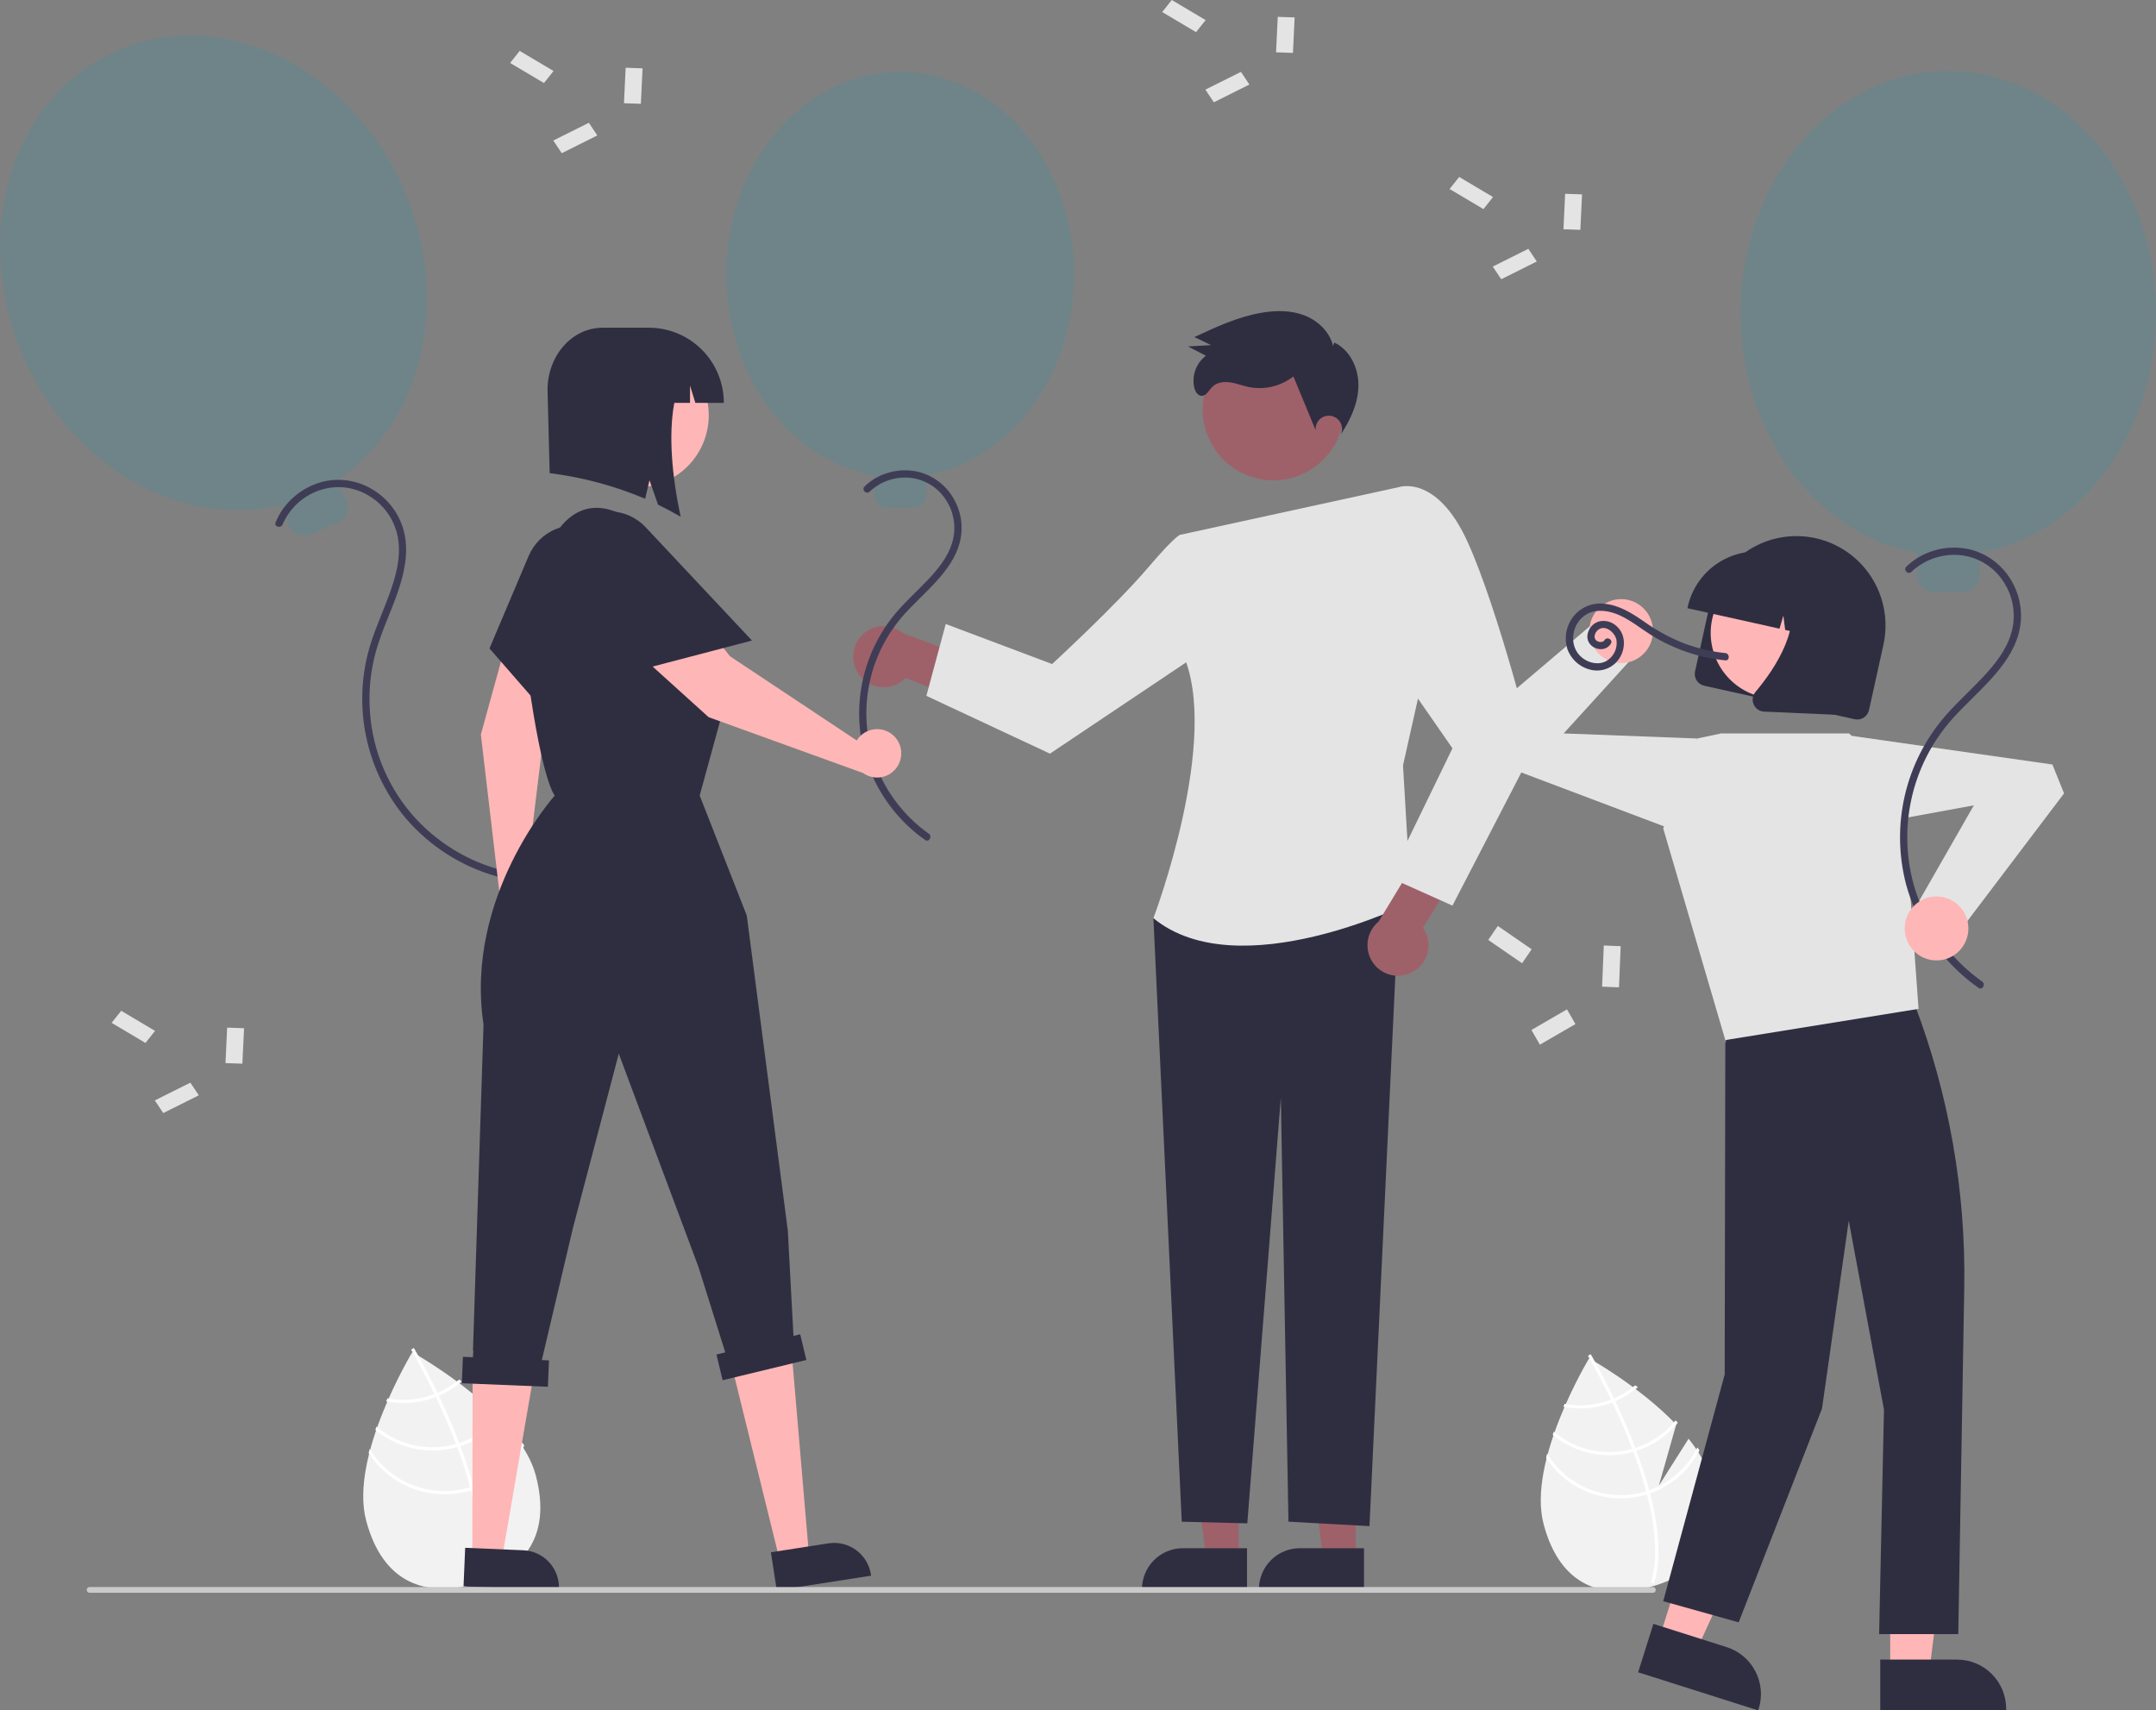 <svg width="242" height="192" viewBox="0 0 242 192" fill="none" xmlns="http://www.w3.org/2000/svg">
<rect x="0" y="0" width="242" height="192" fill="#808080" stroke="none"/>
<g clip-path="url(#clip0_407_1661)">
<path d="M152.17 174.991L148.511 174.99L146.771 160.827L152.17 160.827L152.17 174.991Z" fill="#9E616A"/>
<path d="M153.103 178.55L141.307 178.55V178.4C141.307 177.178 141.791 176.006 142.652 175.141C143.513 174.277 144.681 173.792 145.898 173.792H145.898L153.103 173.792L153.103 178.55Z" fill="#2F2E41"/>
<path d="M139.041 174.991L135.382 174.99L133.642 160.827L139.041 160.827L139.041 174.991Z" fill="#9E616A"/>
<path d="M139.973 178.55L128.177 178.55V178.4C128.178 177.178 128.661 176.006 129.522 175.141C130.383 174.277 131.551 173.792 132.769 173.792H132.769L139.974 173.792L139.973 178.55Z" fill="#2F2E41"/>
<path d="M96.434 75.746C96.726 76.15 97.103 76.484 97.538 76.726C97.973 76.967 98.456 77.11 98.952 77.144C99.448 77.178 99.945 77.103 100.409 76.923C100.873 76.743 101.291 76.464 101.636 76.104L108.875 78.941L111.665 74.947L101.387 71.084C100.746 70.543 99.93 70.257 99.094 70.28C98.257 70.302 97.458 70.632 96.847 71.207C96.237 71.782 95.857 72.561 95.781 73.398C95.705 74.234 95.937 75.07 96.434 75.746Z" fill="#9E616A"/>
<path d="M138.994 99.95L129.464 103.071L132.647 170.819L140.003 171.001L143.767 123.224L144.622 170.813L153.717 171.316L157.07 99.95H138.994Z" fill="#2F2E41"/>
<path d="M132.564 60.014L157.025 54.679L159.745 75.82L157.48 85.921L158.387 101.273C158.387 101.273 139.045 110.935 129.464 103.071C129.464 103.071 137.165 82.767 132.701 73.262L132.564 60.014Z" fill="#E4E4E4"/>
<path d="M136.8 63.004L132.563 60.014C132.563 60.014 132.313 59.666 128.783 63.808C125.253 67.951 118.091 74.54 118.091 74.54L106.155 70.047L103.981 78.111L117.853 84.6L137.492 71.435L136.8 63.004Z" fill="#E4E4E4"/>
<path d="M158.391 109.197C158.841 108.984 159.238 108.675 159.556 108.291C159.873 107.906 160.103 107.457 160.229 106.975C160.355 106.492 160.373 105.987 160.284 105.496C160.194 105.005 159.999 104.54 159.711 104.134L163.837 97.524L160.446 94.027L154.75 103.444C154.102 103.975 153.67 104.726 153.536 105.556C153.402 106.385 153.576 107.235 154.025 107.944C154.474 108.653 155.166 109.172 155.971 109.403C156.776 109.634 157.637 109.561 158.391 109.197Z" fill="#9E616A"/>
<path d="M153.209 58.844L157.024 54.679C157.024 54.679 161.275 53.193 164.749 60.871C168.222 68.55 172.101 84.124 172.101 84.124L163.031 101.66L155.988 98.501L163.031 84.001L155.578 73.262L153.209 58.844Z" fill="#E4E4E4"/>
<path d="M146.74 52.945C150.588 50.834 152.002 45.992 149.898 42.129C147.795 38.267 142.971 36.848 139.123 38.959C135.275 41.07 133.861 45.913 135.964 49.775C138.068 53.637 142.892 55.056 146.74 52.945Z" fill="#9E616A"/>
<path d="M149.627 38.825C149.251 37.243 147.937 35.993 146.425 35.408C144.913 34.822 143.229 34.828 141.631 35.1C138.979 35.553 136.502 36.701 134.061 37.837L135.942 38.74L133.347 38.89L135.352 39.931C134.817 40.34 134.409 40.895 134.178 41.529C133.947 42.164 133.903 42.852 134.049 43.511C134.153 43.943 134.429 44.418 134.87 44.433C135.405 44.451 135.683 43.826 136.057 43.443C136.555 42.933 137.34 42.82 138.045 42.916C138.749 43.012 139.418 43.284 140.113 43.435C140.991 43.618 141.9 43.608 142.774 43.405C143.649 43.202 144.469 42.81 145.177 42.257L147.679 48.302C147.655 48.074 147.684 47.844 147.764 47.629C147.844 47.414 147.972 47.221 148.138 47.064C148.305 46.907 148.505 46.791 148.724 46.725C148.943 46.659 149.173 46.644 149.399 46.682C149.624 46.72 149.837 46.81 150.022 46.945C150.207 47.079 150.358 47.255 150.464 47.458C150.57 47.661 150.628 47.886 150.634 48.115C150.639 48.344 150.591 48.571 150.494 48.779C151.577 47.139 152.448 45.277 152.478 43.31C152.508 41.344 151.536 39.272 149.757 38.447" fill="#2F2E41"/>
<path d="M57.608 160.944L54.226 166.281L56.196 159.333C52.037 154.977 46.278 151.79 46.278 151.79C46.278 151.79 39.188 163.487 41.096 170.682C43.005 177.877 47.932 179.251 53.189 177.846C58.446 176.441 62.041 172.79 60.133 165.595C59.708 163.994 58.785 162.421 57.608 160.944Z" fill="#F2F2F2"/>
<path d="M53.133 166.814L53.227 167.168C54.3 171.297 54.46 174.698 53.702 177.326C53.692 177.365 53.679 177.402 53.669 177.44L53.492 177.388L53.322 177.335C54.181 174.487 53.798 170.887 52.864 167.286C52.835 167.17 52.805 167.052 52.772 166.935C52.363 165.414 51.862 163.899 51.317 162.443C51.275 162.33 51.232 162.215 51.188 162.101C50.459 160.183 49.661 158.376 48.922 156.82C48.871 156.709 48.817 156.6 48.764 156.492C47.503 153.862 46.434 151.998 46.193 151.587C46.165 151.536 46.148 151.509 46.145 151.502L46.298 151.41L46.299 151.408L46.455 151.316C46.458 151.322 46.515 151.415 46.613 151.588C46.985 152.233 47.971 153.99 49.109 156.352C49.16 156.459 49.214 156.569 49.265 156.679C49.866 157.942 50.503 159.362 51.109 160.87C51.262 161.248 51.408 161.623 51.548 161.994C51.593 162.108 51.636 162.222 51.678 162.335C52.267 163.909 52.753 165.402 53.133 166.814Z" fill="white"/>
<path d="M49.109 156.352C48.996 156.399 48.882 156.447 48.764 156.491C48.445 156.613 48.121 156.718 47.791 156.806C46.387 157.183 44.917 157.239 43.489 156.97C43.44 157.083 43.391 157.196 43.341 157.311C44.847 157.607 46.401 157.555 47.884 157.157C48.236 157.063 48.583 156.95 48.922 156.819C49.038 156.775 49.153 156.728 49.265 156.679C50.196 156.281 51.061 155.744 51.83 155.085C51.73 155.009 51.631 154.934 51.535 154.86C50.804 155.474 49.986 155.977 49.109 156.352Z" fill="white"/>
<path d="M51.548 161.993C51.429 162.033 51.309 162.068 51.188 162.101C51.152 162.112 51.114 162.123 51.077 162.132C49.555 162.539 47.958 162.57 46.422 162.224C44.886 161.877 43.456 161.162 42.254 160.141C42.212 160.263 42.169 160.386 42.129 160.509C43.371 161.535 44.84 162.25 46.412 162.593C47.984 162.937 49.615 162.899 51.17 162.483C51.219 162.47 51.268 162.457 51.317 162.442C51.438 162.408 51.558 162.372 51.678 162.335C53.52 161.74 55.152 160.625 56.38 159.123C56.296 159.034 56.213 158.946 56.127 158.857C54.938 160.328 53.346 161.418 51.548 161.993Z" fill="white"/>
<path d="M53.133 166.814C53.014 166.857 52.893 166.897 52.772 166.935C52.642 166.975 52.512 167.014 52.381 167.049C50.336 167.593 48.17 167.457 46.208 166.662C44.246 165.867 42.593 164.456 41.497 162.639C41.456 162.803 41.415 162.964 41.377 163.126C42.545 164.919 44.245 166.297 46.237 167.064C48.229 167.831 50.412 167.949 52.474 167.4C52.605 167.365 52.736 167.328 52.864 167.286C52.987 167.25 53.107 167.21 53.227 167.168C55.649 166.313 57.657 164.566 58.843 162.282C58.772 162.161 58.696 162.044 58.62 161.926C57.494 164.209 55.526 165.962 53.133 166.814Z" fill="white"/>
<path d="M189.536 161.501L186.203 166.76L188.144 159.913C184.045 155.62 178.371 152.479 178.371 152.479C178.371 152.479 171.383 164.006 173.264 171.097C175.144 178.187 180.001 179.541 185.181 178.157C190.361 176.772 193.904 173.174 192.024 166.084C191.605 164.506 190.696 162.956 189.536 161.501Z" fill="#F2F2F2"/>
<path d="M185.126 167.285L185.219 167.634C186.275 171.703 186.434 175.055 185.686 177.645C185.676 177.683 185.664 177.719 185.653 177.757L185.479 177.706L185.312 177.654C186.159 174.846 185.781 171.299 184.86 167.751C184.831 167.636 184.802 167.52 184.77 167.404C184.367 165.905 183.873 164.412 183.335 162.977C183.295 162.866 183.252 162.753 183.209 162.641C182.49 160.75 181.704 158.97 180.976 157.436C180.925 157.327 180.872 157.219 180.82 157.113C179.577 154.521 178.523 152.685 178.287 152.279C178.259 152.229 178.242 152.202 178.239 152.196L178.39 152.105L178.391 152.103L178.544 152.012C178.548 152.019 178.603 152.109 178.7 152.28C179.066 152.916 180.039 154.648 181.16 156.975C181.21 157.081 181.263 157.189 181.314 157.298C181.906 158.542 182.534 159.942 183.131 161.427C183.282 161.8 183.426 162.17 183.563 162.535C183.608 162.647 183.651 162.76 183.691 162.871C184.273 164.422 184.751 165.894 185.126 167.285Z" fill="white"/>
<path d="M181.16 156.975C181.049 157.022 180.936 157.069 180.82 157.113C180.506 157.232 180.186 157.336 179.861 157.423C178.478 157.794 177.029 157.85 175.622 157.585C175.573 157.696 175.525 157.807 175.476 157.92C176.96 158.213 178.492 158.161 179.953 157.769C180.3 157.676 180.641 157.565 180.976 157.436C181.09 157.393 181.203 157.346 181.314 157.298C182.231 156.906 183.083 156.376 183.842 155.727C183.742 155.652 183.645 155.578 183.55 155.505C182.83 156.111 182.025 156.606 181.16 156.975Z" fill="white"/>
<path d="M183.563 162.535C183.446 162.573 183.328 162.609 183.209 162.64C183.173 162.652 183.135 162.662 183.099 162.672C181.6 163.072 180.026 163.103 178.512 162.762C176.998 162.42 175.589 161.716 174.405 160.709C174.363 160.83 174.321 160.95 174.281 161.072C175.506 162.083 176.953 162.787 178.502 163.126C180.051 163.464 181.659 163.427 183.191 163.018C183.239 163.005 183.288 162.992 183.335 162.977C183.456 162.943 183.574 162.908 183.691 162.871C185.507 162.285 187.115 161.186 188.325 159.706C188.243 159.619 188.16 159.531 188.077 159.444C186.904 160.893 185.335 161.967 183.563 162.535Z" fill="white"/>
<path d="M185.126 167.285C185.008 167.327 184.889 167.367 184.77 167.404C184.642 167.444 184.514 167.482 184.384 167.516C182.369 168.052 180.235 167.919 178.301 167.135C176.368 166.352 174.739 164.961 173.659 163.171C173.618 163.332 173.577 163.491 173.541 163.651C174.691 165.418 176.367 166.775 178.33 167.531C180.293 168.287 182.444 168.403 184.476 167.862C184.605 167.828 184.734 167.791 184.86 167.75C184.981 167.714 185.1 167.675 185.219 167.634C187.605 166.792 189.583 165.07 190.753 162.818C190.683 162.7 190.608 162.585 190.533 162.468C189.423 164.718 187.484 166.446 185.126 167.285Z" fill="white"/>
<path d="M120.554 30.828C120.554 18.247 111.815 8.048 101.036 8.048C90.256 8.048 81.518 18.247 81.518 30.828C81.518 42.239 88.706 51.69 98.085 53.35V55.496C98.085 55.902 98.246 56.291 98.531 56.578C98.817 56.864 99.205 57.026 99.609 57.026H102.463C102.867 57.026 103.254 56.864 103.54 56.578C103.826 56.291 103.986 55.902 103.986 55.496V53.35C113.366 51.69 120.554 42.239 120.554 30.828Z" fill="#2F99AE" fill-opacity="0.2"/>
<path d="M97.616 55.186C98.227 54.611 98.954 54.175 99.749 53.908C100.543 53.641 101.386 53.55 102.219 53.641C103.058 53.739 103.863 54.031 104.571 54.494C105.279 54.957 105.87 55.579 106.297 56.311C106.725 57.021 106.994 57.815 107.085 58.64C107.176 59.464 107.087 60.299 106.824 61.085C106.311 62.654 105.221 63.96 104.103 65.136C102.93 66.371 101.654 67.509 100.552 68.81C98.733 70.968 97.464 73.537 96.852 76.295C96.239 79.054 96.303 81.921 97.037 84.649C98.004 88.108 100.002 91.186 102.762 93.473C103.112 93.761 103.473 94.034 103.845 94.294C104.274 94.596 104.681 93.889 104.255 93.59C101.259 91.462 99.044 88.402 97.954 84.884C97.128 82.143 97.022 79.233 97.647 76.439C98.272 73.644 99.608 71.059 101.523 68.936C102.686 67.647 103.988 66.493 105.151 65.203C106.265 63.968 107.28 62.575 107.715 60.943C107.936 60.113 107.99 59.248 107.876 58.397C107.762 57.546 107.481 56.726 107.05 55.984C106.621 55.226 106.04 54.565 105.345 54.043C104.649 53.52 103.853 53.148 103.008 52.948C101.306 52.577 99.528 52.886 98.05 53.81C97.688 54.042 97.35 54.309 97.041 54.609C96.663 54.974 97.239 55.551 97.616 55.186Z" fill="#3F3D56"/>
<path d="M45.341 21.289C39.369 7.509 24.956 0.517 13.149 5.672C1.342 10.827 -3.388 26.178 2.584 39.958C8.001 52.456 20.36 59.37 31.422 56.702L32.441 59.054C32.633 59.498 32.993 59.847 33.443 60.025C33.892 60.202 34.392 60.193 34.835 60L37.961 58.635C38.404 58.442 38.752 58.08 38.928 57.629C39.105 57.179 39.096 56.676 38.904 56.232L37.885 53.88C47.37 47.577 50.757 33.787 45.341 21.289Z" fill="#2F99AE" fill-opacity="0.2"/>
<path d="M31.72 58.868C32.108 57.971 32.679 57.165 33.397 56.504C34.115 55.842 34.963 55.34 35.887 55.028C36.794 54.722 37.757 54.618 38.709 54.724C39.66 54.83 40.577 55.144 41.395 55.643C42.237 56.144 42.964 56.819 43.526 57.624C44.088 58.43 44.473 59.346 44.654 60.312C45.071 62.551 44.395 64.832 43.626 66.916C42.821 69.101 41.817 71.224 41.257 73.493C40.477 76.682 40.461 80.011 41.211 83.208C41.96 86.405 43.453 89.378 45.568 91.883C48.231 94.981 51.739 97.23 55.659 98.352C56.14 98.488 56.626 98.604 57.115 98.704C57.626 98.808 57.845 98.021 57.331 97.917C53.252 97.074 49.535 94.98 46.694 91.924C43.682 88.655 41.863 84.459 41.532 80.019C41.355 77.769 41.561 75.506 42.14 73.325C42.758 71.025 43.804 68.87 44.592 66.629C45.345 64.489 45.878 62.192 45.405 59.928C44.971 57.935 43.766 56.197 42.055 55.094C41.235 54.552 40.316 54.178 39.351 53.995C38.386 53.812 37.394 53.823 36.434 54.028C34.472 54.474 32.753 55.654 31.627 57.327C31.353 57.744 31.121 58.188 30.935 58.651C30.735 59.136 31.522 59.347 31.72 58.868Z" fill="#3F3D56"/>
<path d="M212.165 187.735L216.549 187.735L218.634 170.763L212.165 170.763L212.165 187.735Z" fill="#FFB6B6"/>
<path d="M211.047 186.298L219.68 186.298H219.681C221.14 186.298 222.539 186.88 223.571 187.915C224.602 188.951 225.182 190.355 225.182 191.82V191.999L211.048 192L211.047 186.298Z" fill="#2F2E41"/>
<path d="M186.219 183.993L190.399 185.32L197.487 169.771L191.318 167.812L186.219 183.993Z" fill="#FFB6B6"/>
<path d="M185.585 182.285L193.816 184.898L193.816 184.898C195.207 185.34 196.367 186.319 197.039 187.618C197.712 188.918 197.842 190.433 197.402 191.829L197.348 192L183.872 187.721L185.585 182.285Z" fill="#2F2E41"/>
<path d="M196.09 110.224L193.657 117.111L193.588 154.288L186.689 179.742L195.158 182.114L204.512 158.113L207.512 137.032L211.466 158.236L210.922 183.438H219.807L220.477 144.601C220.666 133.694 218.764 122.853 214.877 112.666L196.09 110.224Z" fill="#2F2E41"/>
<path d="M193.193 82.329H207.554L213.555 88.352L215.347 113.249L193.657 116.753L186.689 92.998L190.484 82.902L193.193 82.329Z" fill="#E4E4E4"/>
<path d="M188.028 93.235L165.916 84.884L165.341 81.433L179.285 69.589L183.927 73.083L175.514 82.329L190.484 82.901L188.028 93.235Z" fill="#E4E4E4"/>
<path d="M181.967 74.433C183.942 74.433 185.543 72.826 185.543 70.844C185.543 68.862 183.942 67.255 181.967 67.255C179.993 67.255 178.392 68.862 178.392 70.844C178.392 72.826 179.993 74.433 181.967 74.433Z" fill="#FFB6B6"/>
<path d="M190.26 75.366L191.876 68.053C192.159 66.765 192.692 65.546 193.445 64.465C194.198 63.384 195.156 62.462 196.264 61.753C197.372 61.044 198.608 60.561 199.902 60.332C201.196 60.103 202.523 60.132 203.806 60.417C205.088 60.703 206.303 61.239 207.379 61.996C208.455 62.753 209.372 63.715 210.077 64.828C210.783 65.941 211.263 67.182 211.49 68.481C211.717 69.781 211.687 71.112 211.401 72.399L209.785 79.712C209.708 80.061 209.496 80.365 209.195 80.557C208.895 80.749 208.531 80.814 208.183 80.737L191.28 76.974C190.933 76.896 190.63 76.683 190.439 76.382C190.247 76.08 190.183 75.715 190.26 75.366Z" fill="#2F2E41"/>
<path d="M201.391 78.122C205.28 76.991 207.519 72.909 206.393 69.006C205.266 65.102 201.199 62.855 197.31 63.986C193.421 65.117 191.182 69.198 192.309 73.102C193.435 77.006 197.502 79.253 201.391 78.122Z" fill="#FFB6B6"/>
<path d="M189.437 68.124C189.893 66.069 191.143 64.28 192.912 63.149C194.68 62.018 196.824 61.638 198.872 62.091L200.329 62.415C202.376 62.873 204.159 64.128 205.285 65.903C206.412 67.679 206.791 69.83 206.339 71.886L206.307 72.032L203.228 71.347L202.83 68.161L201.967 71.066L200.376 70.712L200.175 69.105L199.74 70.57L189.404 68.27L189.437 68.124Z" fill="#2F2E41"/>
<path d="M196.84 79.074C196.739 78.845 196.704 78.593 196.739 78.345C196.775 78.097 196.88 77.865 197.041 77.674C199.237 75.07 202.602 70.104 200.475 66.106L200.322 65.818L208.653 67.673L205.879 80.228L198.015 79.883C197.935 79.88 197.856 79.869 197.778 79.852C197.572 79.806 197.379 79.712 197.216 79.576C197.052 79.441 196.924 79.269 196.84 79.074Z" fill="#2F2E41"/>
<path d="M206.983 82.48L230.372 85.818L231.68 89.062L220.626 103.659L215.34 101.259L221.555 90.402L206.818 93.102L206.983 82.48Z" fill="#E4E4E4"/>
<path d="M242 35.154C242 20.127 231.562 7.944 218.687 7.944C205.811 7.944 195.373 20.127 195.373 35.154C195.373 48.784 203.959 60.072 215.163 62.055V64.619C215.163 65.103 215.354 65.568 215.695 65.91C216.037 66.253 216.5 66.445 216.982 66.445H220.391C220.874 66.445 221.337 66.253 221.678 65.91C222.019 65.568 222.211 65.103 222.211 64.619V62.055C233.414 60.072 242 48.784 242 35.154Z" fill="#2F99AE" fill-opacity="0.2"/>
<path d="M214.546 64.192C215.286 63.494 216.169 62.966 217.133 62.643C218.096 62.321 219.118 62.213 220.128 62.326C221.12 62.444 222.072 62.786 222.912 63.327C223.753 63.869 224.459 64.595 224.979 65.451C225.507 66.296 225.847 67.246 225.975 68.235C226.103 69.224 226.016 70.23 225.72 71.182C225.145 73.052 223.882 74.617 222.566 76.02C221.162 77.516 219.625 78.885 218.282 80.44C216.094 82.993 214.557 86.04 213.801 89.321C213.046 92.602 213.096 96.017 213.947 99.274C215.085 103.461 217.49 107.189 220.83 109.944C221.236 110.276 221.653 110.592 222.082 110.893C222.512 111.194 222.919 110.487 222.493 110.188C218.916 107.65 216.267 104.006 214.952 99.813C213.953 96.54 213.811 93.064 214.541 89.72C215.27 86.376 216.846 83.277 219.116 80.723C220.496 79.177 222.05 77.799 223.445 76.269C224.782 74.802 226.008 73.156 226.557 71.219C226.834 70.24 226.914 69.217 226.794 68.207C226.673 67.197 226.355 66.221 225.856 65.336C225.36 64.43 224.682 63.637 223.866 63.007C223.05 62.377 222.113 61.923 221.114 61.673C219.083 61.204 216.951 61.559 215.179 62.661C214.745 62.937 214.34 63.256 213.971 63.615C213.594 63.981 214.17 64.558 214.546 64.192Z" fill="#3F3D56"/>
<path d="M217.366 107.811C219.341 107.811 220.941 106.204 220.941 104.222C220.941 102.24 219.341 100.633 217.366 100.633C215.391 100.633 213.79 102.24 213.79 104.222C213.79 106.204 215.391 107.811 217.366 107.811Z" fill="#FFB6B6"/>
<path d="M180.106 71.852C179.918 72.15 179.464 72.106 179.208 71.92C178.854 71.662 178.969 71.164 179.213 70.87C179.988 69.936 181.271 70.922 181.444 71.85C181.508 72.303 181.439 72.764 181.244 73.178C181.05 73.591 180.739 73.938 180.349 74.175C179.465 74.701 178.315 74.437 177.555 73.808C175.968 72.494 176.4 69.863 178.163 68.912C179.287 68.306 180.71 68.572 181.818 69.08C183.065 69.652 184.138 70.529 185.291 71.26C187.822 72.85 190.685 73.831 193.657 74.127C194.177 74.18 194.173 73.364 193.657 73.311C192.01 73.14 190.394 72.749 188.85 72.149C187.323 71.528 185.873 70.729 184.531 69.769C183.172 68.835 181.753 67.927 180.073 67.773C179.394 67.693 178.707 67.796 178.081 68.069C177.455 68.342 176.912 68.778 176.507 69.33C176.148 69.824 175.907 70.395 175.804 70.999C175.701 71.602 175.739 72.221 175.914 72.807C176.125 73.42 176.494 73.966 176.984 74.389C177.474 74.813 178.067 75.098 178.702 75.217C179.314 75.333 179.946 75.254 180.511 74.992C181.076 74.73 181.546 74.298 181.854 73.755C182.473 72.681 182.453 71.238 181.518 70.348C181.251 70.075 180.915 69.877 180.547 69.777C180.178 69.676 179.79 69.676 179.421 69.775C179.081 69.89 178.782 70.103 178.56 70.386C178.339 70.669 178.204 71.011 178.173 71.369C178.083 72.763 180.054 73.46 180.808 72.264C181.088 71.819 180.385 71.409 180.106 71.852Z" fill="#3F3D56"/>
<path d="M17.403 115.721L16.328 117.074L12.53 114.818L13.604 113.465L17.403 115.721Z" fill="#E4E4E4"/>
<path d="M21.367 121.533L22.315 122.954L18.325 124.947L17.376 123.526L21.367 121.533Z" fill="#E4E4E4"/>
<path d="M25.498 115.355L27.394 115.422L27.205 119.404L25.309 119.337L25.498 115.355Z" fill="#E4E4E4"/>
<path d="M62.132 7.97L61.057 9.322L57.258 7.067L58.333 5.714L62.132 7.97Z" fill="#E4E4E4"/>
<path d="M66.096 13.782L67.044 15.203L63.053 17.196L62.105 15.775L66.096 13.782Z" fill="#E4E4E4"/>
<path d="M70.227 7.604L72.123 7.671L71.934 11.653L70.038 11.586L70.227 7.604Z" fill="#E4E4E4"/>
<path d="M167.584 22.119L166.51 23.472L162.711 21.216L163.785 19.863L167.584 22.119Z" fill="#E4E4E4"/>
<path d="M171.548 27.931L172.497 29.352L168.506 31.345L167.557 29.924L171.548 27.931Z" fill="#E4E4E4"/>
<path d="M175.679 21.753L177.575 21.82L177.387 25.802L175.491 25.735L175.679 21.753Z" fill="#E4E4E4"/>
<path d="M135.325 2.256L134.251 3.609L130.452 1.353L131.526 0L135.325 2.256Z" fill="#E4E4E4"/>
<path d="M139.289 8.068L140.238 9.489L136.247 11.482L135.298 10.06L139.289 8.068Z" fill="#E4E4E4"/>
<path d="M143.42 1.89L145.316 1.957L145.127 5.939L143.231 5.872L143.42 1.89Z" fill="#E4E4E4"/>
<path d="M168.122 103.942L167.048 105.512L170.847 108.13L171.921 106.56L168.122 103.942Z" fill="#E4E4E4"/>
<path d="M171.894 115.619L172.843 117.269L176.834 114.956L175.885 113.306L171.894 115.619Z" fill="#E4E4E4"/>
<path d="M179.828 110.756L181.724 110.834L181.913 106.213L180.017 106.135L179.828 110.756Z" fill="#E4E4E4"/>
<path d="M87.533 175.196L90.817 174.686L88.566 148.347L81.246 149.708L87.533 175.196Z" fill="#FFB6B6"/>
<path d="M86.529 174.25L92.998 173.246C94.091 173.076 95.207 173.35 96.099 174.006C96.992 174.661 97.588 175.646 97.757 176.744L97.778 176.878L87.188 178.522L86.529 174.25Z" fill="#2F2E41"/>
<path d="M53.014 174.87L56.334 175.012L60.373 151.612L53.053 151.613L53.014 174.87Z" fill="#FFB6B6"/>
<path d="M52.213 173.746L58.752 174.025H58.752C59.858 174.073 60.899 174.559 61.647 175.376C62.395 176.194 62.789 177.277 62.742 178.386L62.736 178.522L52.03 178.064L52.213 173.746Z" fill="#2F2E41"/>
<path d="M59.551 98.633C59.395 98.589 59.234 98.559 59.072 98.544L61.142 81.537L68.166 66.608C68.608 65.669 68.678 64.596 68.363 63.607C68.048 62.618 67.371 61.785 66.469 61.277C65.566 60.769 64.505 60.623 63.5 60.869C62.495 61.115 61.62 61.735 61.052 62.603C59.211 65.416 57.819 68.501 56.925 71.745L53.974 82.454L56.132 100.818C56.049 101.336 56.117 101.866 56.328 102.346C56.538 102.826 56.883 103.234 57.319 103.522C57.755 103.81 58.266 103.965 58.788 103.969C59.31 103.973 59.822 103.825 60.263 103.544C60.704 103.262 61.054 102.859 61.271 102.383C61.489 101.906 61.565 101.376 61.489 100.858C61.414 100.339 61.191 99.853 60.847 99.458C60.504 99.064 60.053 98.777 59.551 98.633Z" fill="#FFB6B6"/>
<path d="M63.816 82.977L54.942 72.788L59.338 62.41C59.914 61.05 60.996 59.971 62.353 59.402C63.711 58.832 65.236 58.818 66.604 59.361C67.972 59.905 69.074 60.964 69.675 62.312C70.276 63.66 70.328 65.19 69.82 66.576L63.816 82.977Z" fill="#2F2E41"/>
<path d="M78.567 50.494C80.701 46.574 79.266 41.659 75.361 39.516C71.455 37.373 66.559 38.814 64.424 42.734C62.289 46.654 63.724 51.569 67.629 53.712C71.535 55.855 76.432 54.414 78.567 50.494Z" fill="#FFB6B6"/>
<path d="M72.843 36.787H67.637C64.224 36.787 61.457 39.911 61.457 43.765L61.698 53.112C65.386 53.573 68.993 54.541 72.417 55.99L72.903 53.907L73.862 56.65C74.714 57.065 75.559 57.518 76.397 58.01C75.419 53.398 75.017 48.796 75.688 45.222H77.451V43.285L78.05 45.222H81.246C81.246 44.114 81.029 43.017 80.607 41.994C80.184 40.97 79.566 40.04 78.785 39.257C78.005 38.474 77.078 37.853 76.059 37.429C75.039 37.005 73.946 36.787 72.843 36.787Z" fill="#2F2E41"/>
<path d="M89.817 149.778L89.063 149.961L88.43 138.144L83.822 102.771L78.536 89.302L81.111 79.914C81.111 79.914 84.093 73.384 76.638 68.35L70.674 58.283C66.555 55.579 63.165 57.347 61.358 61.942C59.784 65.947 58.562 71.012 59.288 76.241C60.917 87.954 62.27 89.302 62.27 89.302C62.27 89.302 52.105 100.594 54.273 115.015L53.065 152.354L51.959 152.308L51.838 155.274L61.498 155.671L61.62 152.706L60.818 152.673L64.304 137.871L69.454 118.28L78.4 142.225L81.409 151.811L80.418 152.05L81.11 154.936L90.51 152.664L89.817 149.778Z" fill="#2F2E41"/>
<path d="M96.456 82.729C96.347 82.85 96.248 82.981 96.162 83.119L81.929 73.662L71.761 60.684C71.121 59.868 70.197 59.325 69.174 59.166C68.152 59.007 67.107 59.243 66.251 59.826C65.395 60.41 64.791 61.297 64.561 62.31C64.332 63.322 64.493 64.385 65.013 65.283C66.698 68.193 68.825 70.821 71.317 73.073L79.543 80.508L96.876 86.776C97.3 87.082 97.803 87.257 98.325 87.283C98.847 87.308 99.365 87.181 99.816 86.918C100.268 86.655 100.634 86.266 100.871 85.799C101.108 85.332 101.205 84.806 101.151 84.284C101.097 83.763 100.894 83.268 100.566 82.86C100.239 82.451 99.801 82.147 99.305 81.983C98.809 81.818 98.276 81.801 97.771 81.934C97.265 82.066 96.809 82.342 96.456 82.729Z" fill="#FFB6B6"/>
<path d="M84.407 71.904L71.36 75.32L64.074 66.736C63.12 65.611 62.642 64.157 62.741 62.684C62.84 61.211 63.508 59.834 64.604 58.849C65.7 57.864 67.136 57.347 68.606 57.41C70.076 57.472 71.463 58.109 72.472 59.184L84.407 71.904Z" fill="#2F2E41"/>
<path d="M185.529 178.799H10.057C9.972 178.799 9.89 178.765 9.829 178.704C9.769 178.644 9.735 178.561 9.735 178.475C9.735 178.389 9.769 178.307 9.829 178.246C9.89 178.186 9.972 178.151 10.057 178.151H185.529C185.615 178.151 185.697 178.186 185.758 178.246C185.818 178.307 185.852 178.389 185.852 178.475C185.852 178.561 185.818 178.644 185.758 178.704C185.697 178.765 185.615 178.799 185.529 178.799Z" fill="#CACACA"/>
</g>
<defs>
<clipPath id="clip0_407_1661">
<rect width="242" height="192" fill="white"/>
</clipPath>
</defs>
</svg>
